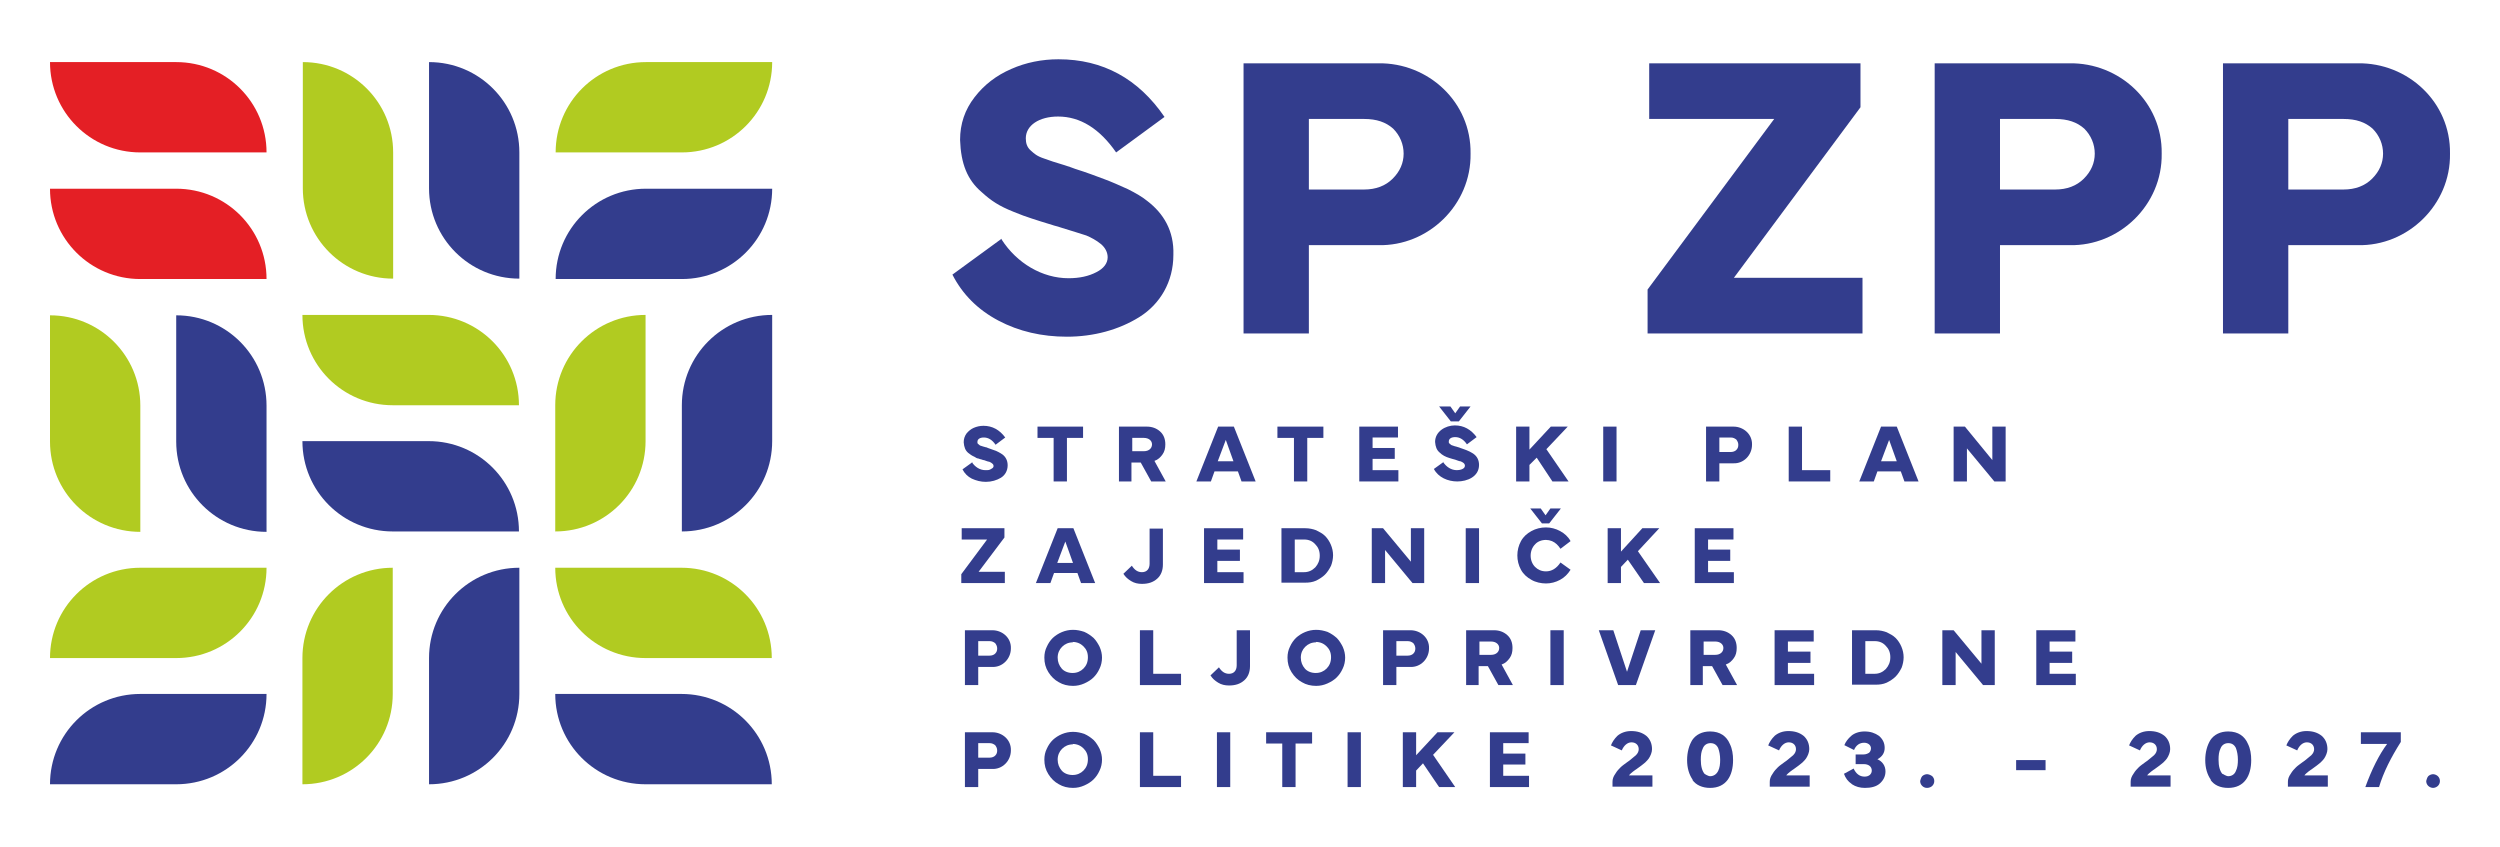 <?xml version="1.0" encoding="UTF-8"?>
<svg xmlns="http://www.w3.org/2000/svg" xmlns:xlink="http://www.w3.org/1999/xlink" id="Layer_1" version="1.1" viewBox="0 0 62 21">
  <defs>
    <style>
      .st0 {
        fill: #e41f25;
      }

      .st1 {
        fill: #b1cb21;
      }

      .st2 {
        fill: none;
      }

      .st3 {
        fill: #333d8d;
      }

      .st4 {
        clip-path: url(#clippath);
      }
    </style>
    <clipPath id="clippath">
      <rect class="st2" x="1.24" y="1.47" width="59.52" height="18.07"></rect>
    </clipPath>
  </defs>
  <g class="st4">
    <path class="st3" d="M24.84,5.94c.38.59,1.01.96,1.66.96.27,0,.5-.05.69-.15.18-.09.28-.22.28-.37,0-.12-.06-.24-.17-.33-.11-.09-.24-.16-.36-.21-.13-.04-.34-.11-.64-.2-.08-.03-.15-.04-.2-.06-.21-.06-.38-.12-.51-.16-.13-.04-.29-.1-.46-.17-.35-.14-.55-.27-.79-.49-.35-.3-.51-.7-.53-1.29,0-.4.12-.75.36-1.06.24-.31.54-.54.91-.7.36-.16.76-.24,1.17-.24,1.1,0,1.98.48,2.63,1.43l-1.2.88c-.41-.59-.89-.89-1.44-.89-.47,0-.8.22-.8.54,0,.12.03.22.12.3.09.08.15.14.33.2.17.06.25.09.49.16.12.04.22.07.29.1.29.09.52.18.71.25.19.07.39.16.59.25.2.1.37.2.49.3.39.3.66.73.64,1.33,0,.67-.33,1.22-.84,1.54-.51.32-1.14.49-1.8.49-.62,0-1.19-.13-1.7-.4-.51-.27-.89-.65-1.14-1.14l1.22-.89Z"></path>
    <path class="st3" d="M32.46,2.95v1.75h1.37c.29,0,.53-.09.71-.27.18-.18.27-.39.27-.62s-.09-.45-.26-.62c-.18-.16-.41-.24-.72-.24h-1.37ZM32.46,8.27h-1.62V1.57h3.34c1.24-.02,2.31.96,2.29,2.24.02,1.27-1.05,2.3-2.29,2.27h-1.72v2.19Z"></path>
    <polygon class="st3" points="40.9 1.57 40.9 2.95 44 2.95 40.86 7.18 40.86 8.27 46.19 8.27 46.19 6.89 43 6.89 46.14 2.66 46.14 1.57 40.9 1.57"></polygon>
    <path class="st3" d="M49.6,2.95v1.75h1.37c.29,0,.53-.09.71-.27.18-.18.27-.39.27-.62s-.09-.45-.26-.62c-.18-.16-.41-.24-.72-.24h-1.37ZM49.6,8.27h-1.62V1.57h3.34c1.24-.02,2.31.96,2.29,2.24.02,1.27-1.05,2.3-2.29,2.27h-1.72v2.19Z"></path>
    <path class="st3" d="M56.75,2.95v1.75h1.37c.29,0,.53-.09.71-.27.18-.18.27-.39.27-.62s-.09-.45-.26-.62c-.18-.16-.41-.24-.72-.24h-1.37ZM56.75,8.27h-1.62V1.57h3.34c1.24-.02,2.31.96,2.29,2.24.02,1.27-1.05,2.3-2.29,2.27h-1.72v2.19Z"></path>
    <path class="st3" d="M24.1,11.46c.08.12.2.2.34.2.06,0,.1,0,.14-.03.04-.02.06-.04.06-.07,0-.03-.01-.05-.04-.07-.02-.02-.05-.03-.07-.04-.03,0-.07-.02-.13-.04-.02,0-.03,0-.04-.01-.04-.01-.08-.02-.1-.03-.03,0-.06-.02-.09-.04-.07-.03-.11-.06-.16-.1-.07-.06-.1-.14-.11-.26,0-.08.02-.15.07-.22.05-.06.11-.11.18-.14.07-.03.15-.05.24-.05.22,0,.4.1.54.29l-.24.18c-.08-.12-.18-.18-.29-.18-.1,0-.16.04-.16.11,0,.03,0,.04.03.06.02.02.03.03.07.04.04.01.05.02.1.03.02,0,.04.01.06.02.06.02.11.04.14.05.04.01.08.03.12.05.04.02.07.04.1.06.08.06.13.15.13.27,0,.14-.07.25-.17.31-.1.06-.23.1-.37.1-.13,0-.24-.03-.35-.08-.1-.05-.18-.13-.23-.23l.25-.18Z"></path>
    <polygon class="st3" points="25.73 10.86 25.73 10.58 26.86 10.58 26.86 10.86 26.46 10.86 26.46 11.94 26.13 11.94 26.13 10.86 25.73 10.86"></polygon>
    <path class="st3" d="M28.08,10.86v.33h.29c.12,0,.2-.07.2-.17,0-.09-.08-.16-.2-.16h-.29ZM28.08,11.94h-.33v-1.36h.69c.13,0,.24.04.33.12.09.08.13.19.13.32,0,.1-.02.18-.07.25-.05.07-.11.13-.2.16l.28.51h-.36l-.26-.47h-.23v.47Z"></path>
    <path class="st3" d="M30.4,10.91l-.2.53h.39l-.19-.53ZM29.67,11.94l.54-1.36h.39l.54,1.36h-.35l-.09-.25h-.58l-.09.25h-.35Z"></path>
    <polygon class="st3" points="31.68 10.86 31.68 10.58 32.82 10.58 32.82 10.86 32.42 10.86 32.42 11.94 32.09 11.94 32.09 10.86 31.68 10.86"></polygon>
    <polygon class="st3" points="33.71 11.94 33.71 10.58 34.67 10.58 34.67 10.85 34.04 10.85 34.04 11.11 34.59 11.11 34.59 11.38 34.04 11.38 34.04 11.66 34.68 11.66 34.68 11.94 33.71 11.94"></polygon>
    <path class="st3" d="M35.71,10.08h.26l.12.17.12-.17h.26l-.29.37h-.2l-.29-.37ZM35.79,11.46c.08.12.2.2.34.2.06,0,.2-.02.2-.11,0-.06-.06-.09-.11-.11-.03,0-.07-.02-.13-.04-.05-.01-.1-.03-.14-.04-.1-.03-.18-.07-.25-.14-.07-.06-.1-.14-.11-.26,0-.26.26-.41.49-.41.22,0,.4.1.54.29l-.24.18c-.08-.12-.18-.18-.29-.18-.1,0-.16.04-.16.11,0,.03,0,.04.03.06.02.02.03.03.07.04.03.01.05.02.1.03.11.04.22.07.32.12.04.02.07.04.1.06.08.06.13.15.13.27,0,.29-.29.41-.54.41-.23,0-.47-.1-.58-.31l.25-.18Z"></path>
    <polygon class="st3" points="37.93 11.94 37.6 11.94 37.6 10.58 37.93 10.58 37.93 11.15 38.46 10.58 38.88 10.58 38.35 11.14 38.9 11.94 38.5 11.94 38.11 11.35 37.93 11.53 37.93 11.94"></polygon>
    <rect class="st3" x="39.76" y="10.58" width=".33" height="1.36"></rect>
    <path class="st3" d="M42.64,10.86v.35h.28c.06,0,.11-.02.14-.05.04-.04.05-.08.05-.13s-.02-.09-.05-.13c-.04-.03-.08-.05-.14-.05h-.28ZM42.64,11.94h-.33v-1.36h.68c.25,0,.47.19.46.45,0,.26-.21.47-.46.46h-.35v.44Z"></path>
    <polygon class="st3" points="45.39 11.66 45.39 11.94 44.36 11.94 44.36 10.58 44.69 10.58 44.69 11.66 45.39 11.66"></polygon>
    <path class="st3" d="M46.85,10.91l-.2.53h.39l-.19-.53ZM46.11,11.94l.54-1.36h.39l.54,1.36h-.35l-.09-.25h-.58l-.09.25h-.35Z"></path>
    <polygon class="st3" points="48.78 11.94 48.45 11.94 48.45 10.58 48.73 10.58 49.41 11.41 49.41 10.58 49.74 10.58 49.74 11.94 49.46 11.94 48.78 11.12 48.78 11.94"></polygon>
    <polygon class="st3" points="23.84 14.46 23.84 14.24 24.48 13.38 23.85 13.38 23.85 13.1 24.91 13.1 24.91 13.33 24.27 14.18 24.92 14.18 24.92 14.46 23.84 14.46"></polygon>
    <path class="st3" d="M26.42,13.43l-.2.53h.39l-.19-.53ZM25.69,14.46l.54-1.36h.39l.54,1.36h-.35l-.09-.25h-.58l-.09.25h-.35Z"></path>
    <path class="st3" d="M28.07,14.03c.07.11.15.16.25.16.12,0,.19-.08.19-.21v-.87h.33v.89c0,.15-.05.27-.14.35-.1.09-.22.13-.38.13-.1,0-.19-.02-.27-.07-.08-.05-.14-.1-.19-.18l.22-.21Z"></path>
    <polygon class="st3" points="29.86 14.46 29.86 13.1 30.83 13.1 30.83 13.38 30.19 13.38 30.19 13.63 30.75 13.63 30.75 13.91 30.19 13.91 30.19 14.19 30.84 14.19 30.84 14.46 29.86 14.46"></polygon>
    <path class="st3" d="M32.11,14.19h.23c.11,0,.2-.04.28-.12.07-.08.11-.17.11-.29s-.04-.21-.11-.28c-.07-.08-.16-.12-.28-.12h-.23v.81ZM31.78,14.46v-1.36h.59c.1,0,.19.02.27.05.08.04.16.08.22.14.12.12.2.3.2.48,0,.09-.02.18-.05.26-.04.08-.09.16-.15.22-.06.06-.14.11-.22.15-.09.04-.18.05-.27.05h-.59Z"></path>
    <polygon class="st3" points="34.35 14.46 34.02 14.46 34.02 13.1 34.3 13.1 34.99 13.93 34.99 13.1 35.32 13.1 35.32 14.46 35.03 14.46 34.35 13.64 34.35 14.46"></polygon>
    <rect class="st3" x="36.35" y="13.1" width=".33" height="1.36"></rect>
    <path class="st3" d="M38.24,12.98l-.29-.37h.26l.12.17.12-.17h.26l-.29.37h-.2ZM37.63,13.78c0-.13.03-.25.09-.36.06-.11.15-.19.26-.25.11-.06.23-.09.36-.09.12,0,.24.03.35.09.11.06.2.14.26.25l-.25.19c-.06-.09-.12-.15-.21-.19-.05-.02-.1-.03-.15-.03-.11,0-.21.04-.27.11-.07.07-.11.17-.11.28s.04.21.11.28c.07.07.16.11.27.11.14,0,.26-.07.36-.22l.25.18c-.07.11-.15.19-.26.25-.11.06-.23.09-.35.09s-.26-.03-.36-.09c-.11-.06-.2-.14-.26-.25-.06-.11-.09-.23-.09-.36"></path>
    <polygon class="st3" points="40.2 14.46 39.87 14.46 39.87 13.1 40.2 13.1 40.2 13.68 40.73 13.1 41.15 13.1 40.62 13.67 41.17 14.46 40.77 14.46 40.37 13.88 40.2 14.06 40.2 14.46"></polygon>
    <polygon class="st3" points="42.03 14.46 42.03 13.1 42.99 13.1 42.99 13.38 42.36 13.38 42.36 13.63 42.91 13.63 42.91 13.91 42.36 13.91 42.36 14.19 43 14.19 43 14.46 42.03 14.46"></polygon>
    <path class="st3" d="M24.26,15.91v.35h.28c.06,0,.11-.02.14-.05.04-.04.05-.08.05-.13s-.02-.09-.05-.13c-.04-.03-.08-.05-.14-.05h-.28ZM24.26,16.99h-.33v-1.36h.68c.25,0,.47.19.46.45,0,.26-.21.47-.46.46h-.35v.44Z"></path>
    <path class="st3" d="M26.61,15.93c-.11,0-.2.04-.27.11-.07.07-.11.16-.11.27s.04.2.1.27.16.11.27.11.2-.04.27-.11c.07-.07.11-.16.11-.28s-.04-.2-.11-.27c-.07-.07-.16-.11-.27-.11M26.26,16.92c-.11-.06-.19-.14-.26-.25-.07-.11-.1-.23-.1-.36,0-.1.02-.19.06-.27.04-.09.09-.16.15-.22.13-.12.31-.2.5-.2.1,0,.19.02.28.05.09.04.16.09.23.15.06.06.11.14.15.22.04.09.06.18.06.27s-.02.19-.06.27c-.04.09-.09.16-.15.22-.06.06-.14.11-.23.15-.09.04-.18.06-.28.06-.13,0-.25-.03-.35-.09"></path>
    <polygon class="st3" points="29.29 16.71 29.29 16.99 28.27 16.99 28.27 15.63 28.6 15.63 28.6 16.71 29.29 16.71"></polygon>
    <path class="st3" d="M30.23,16.55c.07.11.15.16.25.16.12,0,.19-.08.19-.21v-.87h.33v.89c0,.15-.05.27-.14.35-.1.09-.22.13-.38.13-.1,0-.19-.02-.27-.07-.08-.05-.14-.1-.19-.18l.22-.21Z"></path>
    <path class="st3" d="M32.64,15.93c-.11,0-.2.04-.27.11-.07.07-.11.16-.11.27s.04.2.1.27.16.11.27.11.2-.04.27-.11c.07-.07.11-.16.11-.28s-.04-.2-.11-.27c-.07-.07-.16-.11-.27-.11M32.29,16.92c-.11-.06-.19-.14-.26-.25-.07-.11-.1-.23-.1-.36,0-.1.02-.19.06-.27.04-.09.09-.16.15-.22.13-.12.31-.2.5-.2.1,0,.19.02.28.05.09.04.16.09.23.15.06.06.11.14.15.22.04.09.06.18.06.27s-.02.19-.06.27c-.04.09-.09.16-.15.22-.06.06-.14.11-.23.15-.09.04-.18.06-.28.06-.13,0-.25-.03-.35-.09"></path>
    <path class="st3" d="M34.63,15.91v.35h.28c.06,0,.11-.02.14-.05.04-.04.05-.08.05-.13s-.02-.09-.05-.13c-.04-.03-.08-.05-.14-.05h-.28ZM34.63,16.99h-.33v-1.36h.68c.25,0,.47.19.46.45,0,.26-.21.47-.46.46h-.35v.44Z"></path>
    <path class="st3" d="M36.69,15.91v.33h.29c.12,0,.2-.07.2-.17,0-.09-.08-.16-.2-.16h-.29ZM36.69,16.99h-.33v-1.36h.69c.13,0,.24.04.33.12.09.08.13.19.13.32,0,.1-.02.18-.07.25-.05.07-.11.13-.2.16l.28.51h-.36l-.26-.47h-.23v.47Z"></path>
    <rect class="st3" x="38.45" y="15.63" width=".33" height="1.36"></rect>
    <polygon class="st3" points="40.13 16.99 39.65 15.63 40.01 15.63 40.35 16.66 40.69 15.63 41.05 15.63 40.57 16.99 40.13 16.99"></polygon>
    <path class="st3" d="M42.25,15.91v.33h.29c.12,0,.2-.07.2-.17,0-.09-.08-.16-.2-.16h-.29ZM42.25,16.99h-.33v-1.36h.69c.13,0,.24.04.33.12.09.08.13.19.13.32,0,.1-.02.18-.07.25-.05.07-.11.13-.2.16l.28.51h-.36l-.26-.47h-.23v.47Z"></path>
    <polygon class="st3" points="44.01 16.99 44.01 15.63 44.98 15.63 44.98 15.91 44.34 15.91 44.34 16.16 44.9 16.16 44.9 16.44 44.34 16.44 44.34 16.71 44.99 16.71 44.99 16.99 44.01 16.99"></polygon>
    <path class="st3" d="M46.26,16.71h.23c.11,0,.2-.04.28-.12.07-.08.11-.17.11-.29s-.04-.21-.11-.28c-.07-.08-.16-.12-.28-.12h-.23v.81ZM45.93,16.99v-1.36h.59c.1,0,.19.02.27.05.08.04.16.08.22.14.12.12.2.3.2.48,0,.09-.02.18-.05.26-.04.08-.09.16-.15.22-.06.06-.14.11-.22.15-.09.04-.18.05-.27.05h-.59Z"></path>
    <polygon class="st3" points="48.5 16.99 48.17 16.99 48.17 15.63 48.45 15.63 49.14 16.46 49.14 15.63 49.47 15.63 49.47 16.99 49.18 16.99 48.5 16.17 48.5 16.99"></polygon>
    <polygon class="st3" points="50.5 16.99 50.5 15.63 51.47 15.63 51.47 15.91 50.83 15.91 50.83 16.16 51.39 16.16 51.39 16.44 50.83 16.44 50.83 16.71 51.48 16.71 51.48 16.99 50.5 16.99"></polygon>
    <path class="st3" d="M24.26,18.44v.35h.28c.06,0,.11-.02.14-.05.04-.04.05-.08.05-.13s-.02-.09-.05-.13c-.04-.03-.08-.05-.14-.05h-.28ZM24.26,19.52h-.33v-1.36h.68c.25,0,.47.19.46.45,0,.26-.21.47-.46.46h-.35v.44Z"></path>
    <path class="st3" d="M26.61,18.46c-.11,0-.2.04-.27.11-.07.07-.11.16-.11.27s.04.2.1.27.16.11.27.11.2-.04.27-.11c.07-.07.11-.16.11-.28s-.04-.2-.11-.27c-.07-.07-.16-.11-.27-.11M26.26,19.45c-.11-.06-.19-.14-.26-.25-.07-.11-.1-.23-.1-.36,0-.1.02-.19.06-.27.04-.09.09-.16.15-.22.13-.12.31-.2.5-.2.1,0,.19.02.28.05.09.04.16.09.23.15.06.06.11.14.15.22.04.09.06.18.06.27s-.02.19-.06.27c-.04.09-.09.16-.15.22-.06.06-.14.11-.23.15-.09.04-.18.06-.28.06-.13,0-.25-.03-.35-.09"></path>
    <polygon class="st3" points="28.27 18.16 28.27 19.52 29.29 19.52 29.29 19.24 28.6 19.24 28.6 18.16 28.27 18.16"></polygon>
    <rect class="st3" x="30.18" y="18.16" width=".33" height="1.36"></rect>
    <polygon class="st3" points="31.4 18.16 31.4 18.44 31.8 18.44 31.8 19.52 32.13 19.52 32.13 18.44 32.54 18.44 32.54 18.16 31.4 18.16"></polygon>
    <rect class="st3" x="33.42" y="18.16" width=".33" height="1.36"></rect>
    <polygon class="st3" points="35.65 18.16 35.12 18.73 35.12 18.16 34.79 18.16 34.79 19.52 35.12 19.52 35.12 19.11 35.29 18.93 35.69 19.52 36.09 19.52 35.54 18.72 36.07 18.16 35.65 18.16"></polygon>
    <polygon class="st3" points="36.95 18.16 36.95 19.52 37.92 19.52 37.92 19.24 37.28 19.24 37.28 18.96 37.83 18.96 37.83 18.69 37.28 18.69 37.28 18.43 37.91 18.43 37.91 18.16 36.95 18.16"></polygon>
    <path class="st3" d="M39.95,18.49c.03-.08.08-.16.16-.24.08-.07.2-.12.34-.12.16,0,.28.04.38.12.09.08.14.19.14.33,0,.08-.04.17-.08.23-.02.03-.05.06-.09.1-.04.03-.07.06-.1.08-.03.02-.07.05-.11.08-.01.01-.03.02-.03.02-.1.07-.15.12-.16.14h.58v.28h-.99v-.12c0-.07.02-.13.07-.2.04-.07.09-.12.13-.16.04-.04.1-.08.18-.14.01,0,.02-.02.03-.02.08-.07.14-.11.17-.14.05-.05.07-.1.07-.15,0-.1-.07-.17-.18-.17-.1,0-.19.08-.24.2l-.26-.12Z"></path>
    <path class="st3" d="M42.27,19.19s.09.06.14.06c.09,0,.16-.05.2-.13.04-.08.05-.17.05-.28,0-.11-.02-.21-.05-.29-.04-.08-.1-.12-.19-.12s-.16.05-.19.13c-.04.08-.05.17-.05.28,0,.16.03.28.1.36M41.98,19.34c-.09-.13-.14-.29-.14-.49s.05-.37.13-.5c.09-.13.24-.21.44-.21.25,0,.41.12.49.31.06.12.08.26.08.4,0,.39-.17.69-.57.69-.19,0-.35-.07-.44-.2"></path>
    <path class="st3" d="M43.85,18.49c.03-.08.08-.16.16-.24.08-.07.2-.12.34-.12.16,0,.28.04.38.12.09.08.14.19.14.33,0,.08-.04.17-.08.23-.02.03-.05.06-.09.1-.04.03-.07.06-.1.08-.03.02-.07.05-.11.08-.01.01-.03.02-.03.02-.1.07-.15.12-.16.14h.58v.28h-.99v-.12c0-.07.02-.13.07-.2.04-.07.09-.12.13-.16.04-.04.1-.08.18-.14.01,0,.02-.02.03-.02.08-.07.14-.11.17-.14.05-.05.07-.1.07-.15,0-.1-.07-.17-.18-.17-.1,0-.19.08-.24.2l-.26-.12Z"></path>
    <path class="st3" d="M45.92,19.44c-.09-.06-.15-.14-.19-.25l.24-.13c.06.13.15.2.27.2.05,0,.09-.01.13-.04.03-.03.05-.06.05-.11,0-.1-.08-.16-.2-.16h-.2v-.24h.2c.05,0,.1-.02.13-.04s.05-.07.05-.11c0-.08-.07-.14-.17-.14-.11,0-.2.06-.25.18l-.24-.12c.03-.08.09-.16.17-.23.08-.07.2-.11.33-.11.15,0,.26.04.36.11.09.08.14.17.14.3s-.07.22-.18.28c.12.05.2.16.2.3,0,.12-.05.22-.14.3-.09.08-.22.11-.37.11-.12,0-.23-.03-.32-.09"></path>
    <path class="st3" d="M47.62,19.37s.02-.09.05-.12c.03-.03.08-.05.12-.05s.09.02.13.05c.03.03.05.07.05.12s-.02.09-.05.12c-.03.03-.08.05-.13.05s-.09-.02-.12-.05c-.03-.03-.05-.07-.05-.12"></path>
    <rect class="st3" x="50" y="18.85" width=".73" height=".25"></rect>
    <path class="st3" d="M52.8,18.49c.03-.08.08-.16.16-.24.08-.07.2-.12.34-.12.16,0,.28.04.38.12.09.08.14.19.14.33,0,.08-.04.17-.08.23-.02.03-.05.06-.09.1-.04.03-.07.06-.1.08-.03.02-.07.05-.11.08-.01.01-.03.02-.03.02-.1.07-.15.12-.16.14h.58v.28h-.99v-.12c0-.07.02-.13.07-.2.04-.07.09-.12.13-.16.04-.04.1-.08.18-.14.01,0,.02-.02.03-.02.08-.07.14-.11.17-.14.05-.05.07-.1.07-.15,0-.1-.07-.17-.18-.17-.1,0-.19.08-.24.2l-.26-.12Z"></path>
    <path class="st3" d="M55.12,19.19s.09.06.14.06c.09,0,.16-.05.19-.13.04-.08.05-.17.05-.28,0-.11-.02-.21-.05-.29-.04-.08-.1-.12-.19-.12s-.16.05-.19.13c-.04.08-.05.17-.05.28,0,.16.03.28.1.36M54.83,19.34c-.09-.13-.14-.29-.14-.49s.05-.37.13-.5c.09-.13.24-.21.44-.21.25,0,.41.12.49.31.06.12.08.26.08.4,0,.39-.17.69-.57.69-.2,0-.35-.07-.44-.2"></path>
    <path class="st3" d="M56.7,18.49c.03-.08.08-.16.16-.24.08-.07.2-.12.34-.12.16,0,.28.04.38.12.09.08.14.19.14.33,0,.08-.04.17-.08.23-.02.03-.05.06-.09.1-.04.03-.07.06-.1.08-.03.02-.07.05-.11.08-.01.01-.03.02-.03.02-.1.07-.15.12-.16.14h.58v.28h-.99v-.12c0-.07.02-.13.07-.2.04-.07.09-.12.13-.16.04-.04.1-.08.18-.14.01,0,.02-.02.03-.02.08-.07.14-.11.17-.14.05-.05.07-.1.07-.15,0-.1-.07-.17-.18-.17-.1,0-.19.08-.24.2l-.26-.12Z"></path>
    <path class="st3" d="M58.55,18.16h.99v.24c-.24.38-.43.75-.54,1.12h-.34c.16-.44.34-.8.54-1.07h-.65v-.29Z"></path>
    <path class="st3" d="M60.17,19.37s.02-.09.05-.12c.03-.03.08-.05.12-.05s.09.02.12.05c.03.03.05.07.05.12s-.02.09-.05.12c-.03.03-.08.05-.12.05s-.09-.02-.12-.05c-.03-.03-.05-.07-.05-.12"></path>
    <path class="st3" d="M16.91,6.92h-3.13c0-1.24,1-2.24,2.24-2.24h3.13c0,1.24-1,2.24-2.24,2.24"></path>
    <path class="st1" d="M16.91,3.78h-3.13c0-1.24,1-2.24,2.24-2.24h3.13c0,1.24-1,2.24-2.24,2.24"></path>
    <path class="st3" d="M16.01,19.45h3.13c0-1.24-1-2.24-2.24-2.24h-3.13c0,1.24,1,2.24,2.24,2.24"></path>
    <path class="st1" d="M16.01,16.32h3.13c0-1.24-1-2.24-2.24-2.24h-3.13c0,1.24,1,2.24,2.24,2.24"></path>
    <path class="st1" d="M13.77,10.05v3.13c1.24,0,2.24-1,2.24-2.24v-3.13c-1.24,0-2.24,1-2.24,2.24"></path>
    <path class="st3" d="M16.91,10.05v3.13c1.24,0,2.24-1,2.24-2.24v-3.13c-1.24,0-2.24,1-2.24,2.24"></path>
    <path class="st3" d="M12.88,17.21v-3.13c-1.24,0-2.24,1-2.24,2.24v3.13c1.24,0,2.24-1,2.24-2.24"></path>
    <path class="st1" d="M9.74,17.21v-3.13c-1.24,0-2.24,1-2.24,2.24v3.13c1.24,0,2.24-1,2.24-2.24"></path>
    <path class="st3" d="M9.74,13.18h3.13c0-1.24-1-2.24-2.24-2.24h-3.13c0,1.24,1,2.24,2.24,2.24"></path>
    <path class="st1" d="M9.74,10.05h3.13c0-1.24-1-2.24-2.24-2.24h-3.13c0,1.24,1,2.24,2.24,2.24"></path>
    <path class="st1" d="M7.51,4.68V1.54c1.24,0,2.24,1,2.24,2.24v3.13c-1.24,0-2.24-1-2.24-2.24"></path>
    <path class="st3" d="M10.64,4.68V1.54c1.24,0,2.24,1,2.24,2.24v3.13c-1.24,0-2.24-1-2.24-2.24"></path>
    <path class="st3" d="M4.37,19.45H1.24c0-1.24,1-2.24,2.24-2.24h3.13c0,1.24-1,2.24-2.24,2.24"></path>
    <path class="st1" d="M4.37,16.32H1.24c0-1.24,1-2.24,2.24-2.24h3.13c0,1.24-1,2.24-2.24,2.24"></path>
    <path class="st0" d="M3.48,6.92h3.13c0-1.24-1-2.24-2.24-2.24H1.24c0,1.24,1,2.24,2.24,2.24"></path>
    <path class="st0" d="M3.48,3.78h3.13c0-1.24-1-2.24-2.24-2.24H1.24c0,1.24,1,2.24,2.24,2.24"></path>
    <path class="st1" d="M1.24,10.95v-3.13c1.24,0,2.24,1,2.24,2.24v3.13c-1.24,0-2.24-1-2.24-2.24"></path>
    <path class="st3" d="M4.37,10.95v-3.13c1.24,0,2.24,1,2.24,2.24v3.13c-1.24,0-2.24-1-2.24-2.24"></path>
  </g>
</svg>
